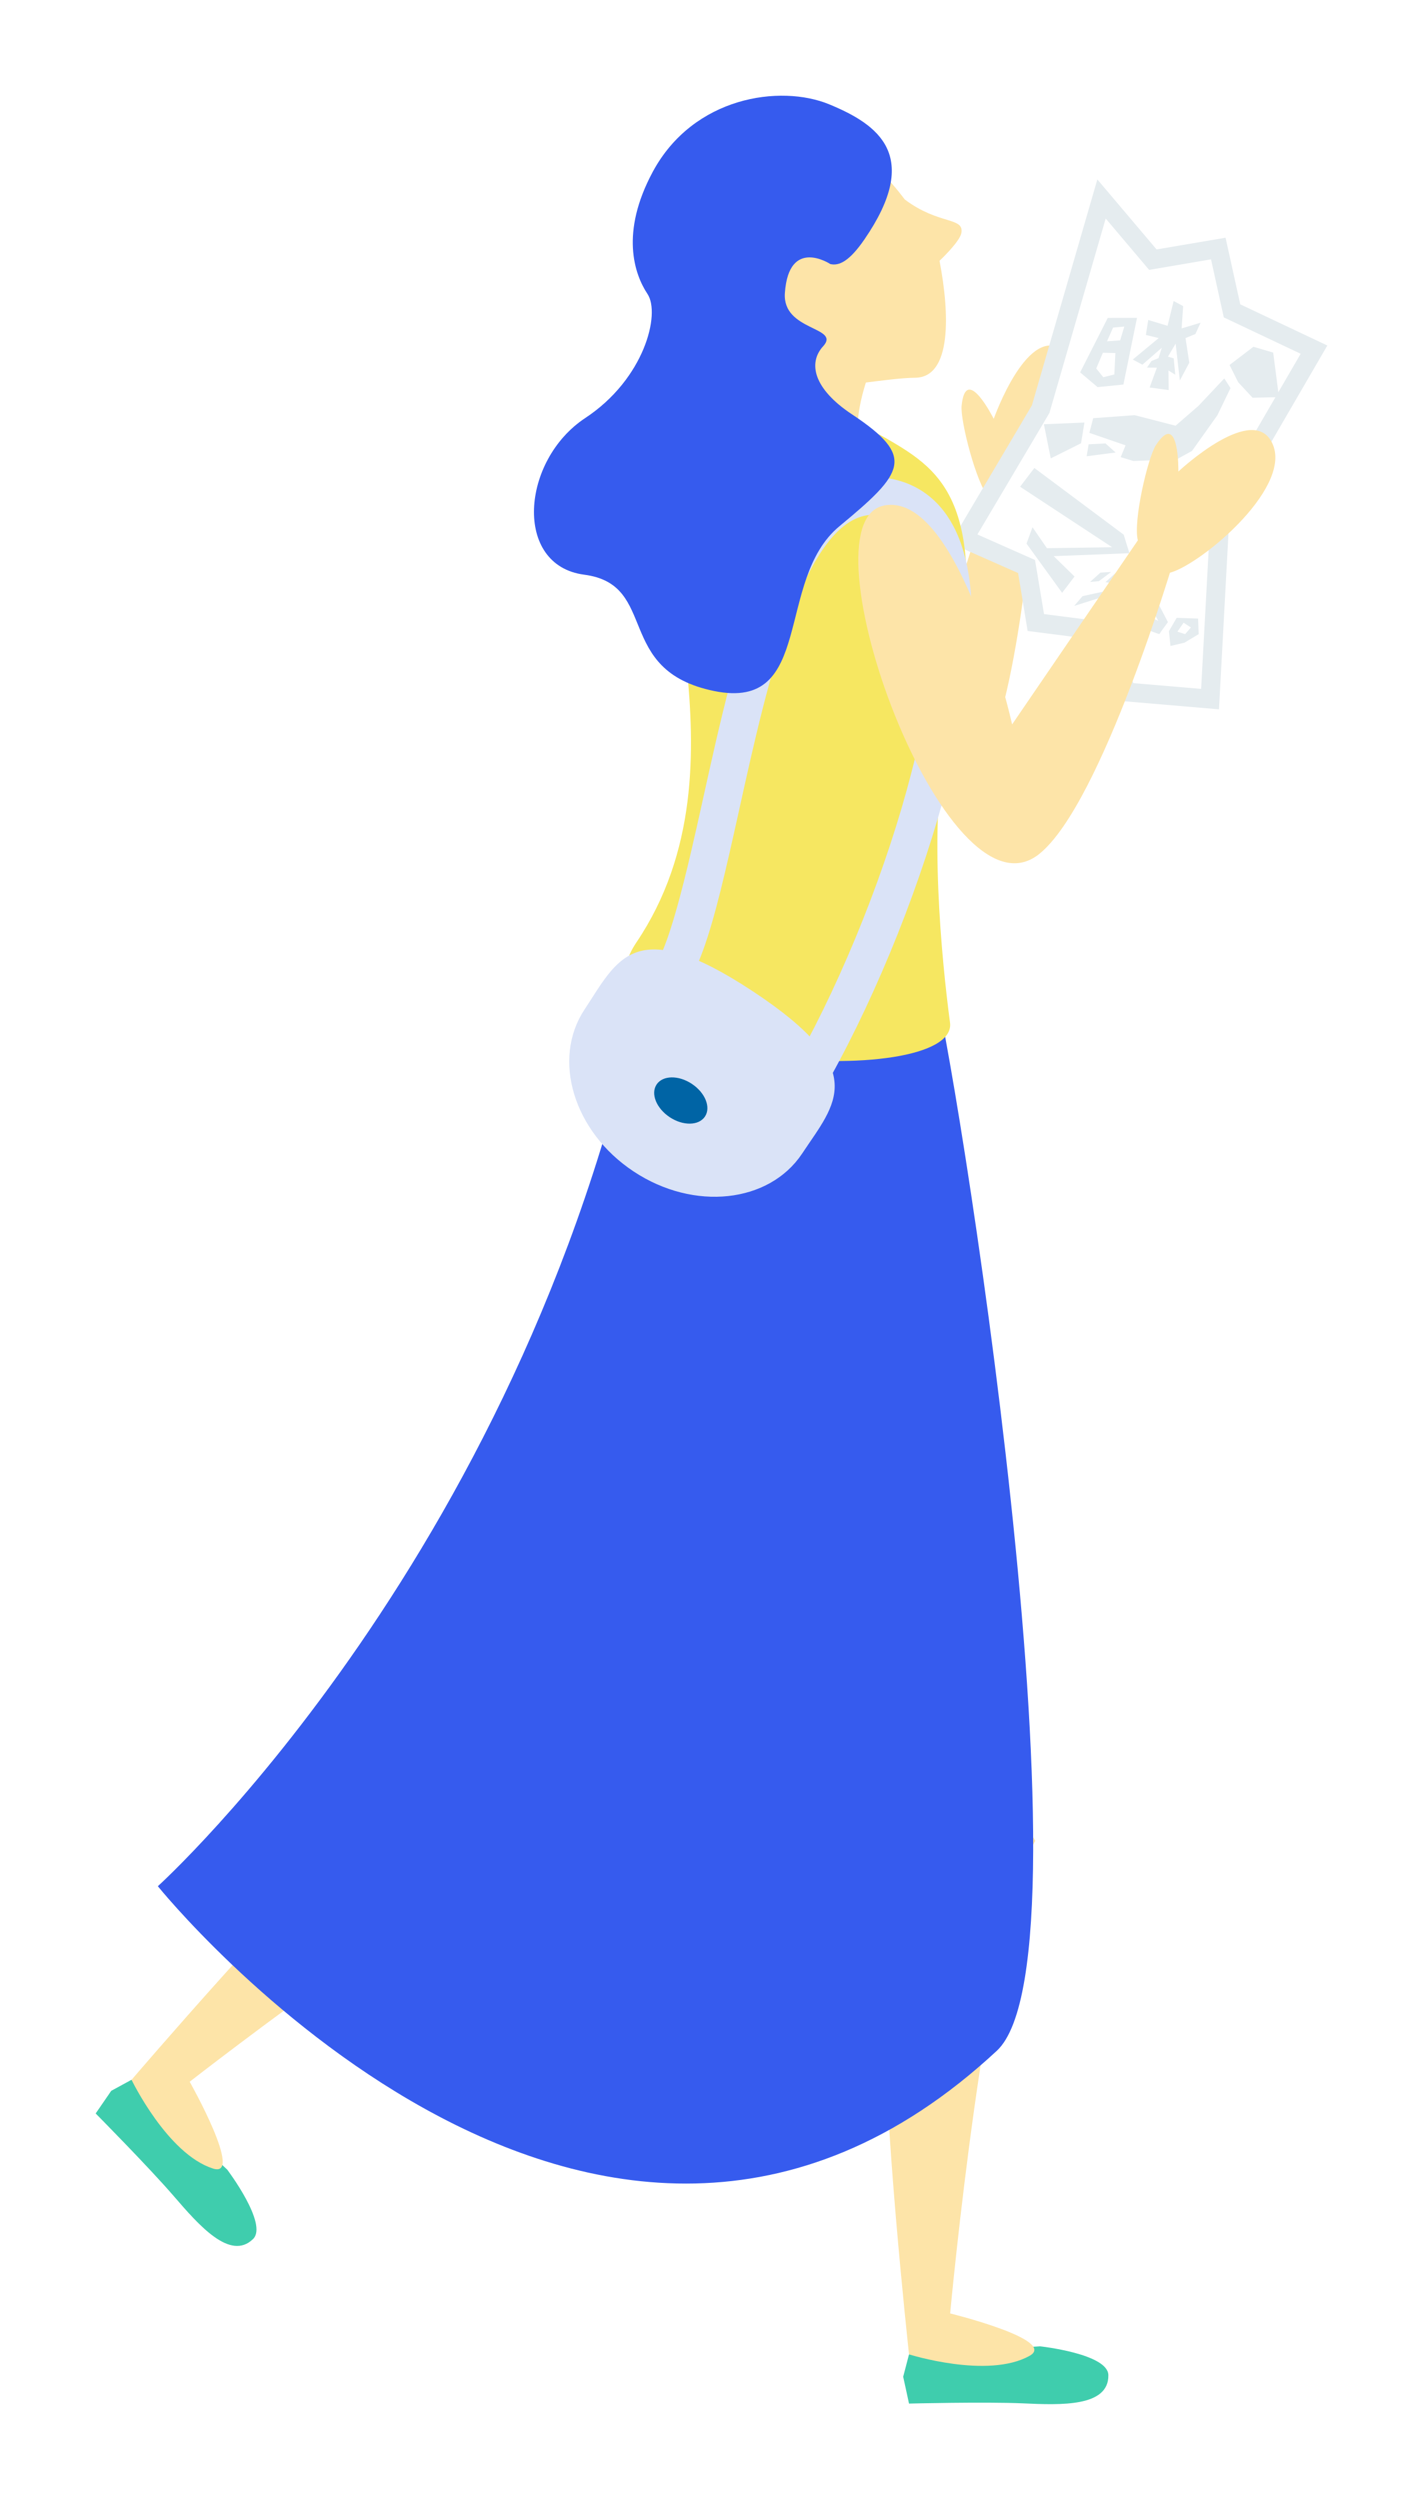 <svg width="119" height="209" fill="none" xmlns="http://www.w3.org/2000/svg"><g filter="url(#filter0_d_268_4775)"><path d="M66.111 42.937c4.812-2.226 11.748 12.596 11.748 12.596l5.089-16.08 3.434 2.152s-1.39 17.895-4.836 22.133c-5.114 6.291-20.697-18.364-15.428-20.8h-.007z" fill="#FDE4A8"/><path d="M82.738 40.68c-1.1-1.221-2.44-6.52-2.323-7.742.346-3.608 2.687 1.08 2.687 1.08s2.915-8.266 6.01-5.607c3.094 2.658-.945 12.047-2.848 13.54l-3.52-1.271h-.006z" fill="#FDE4A8"/><path d="M111 27.886l-7.282-3.442-1.229-5.57-5.769.98-4.953-5.853-5.472 18.888-6.818 11.517 5.663 2.504.797 4.842 4.916.63 2.97 5.23 8.116.691.883-16.346L111 27.887z" fill="#E5ECEF"/><path d="M101.266 41.488l7.504-12.91-6.429-3.042-1.068-4.854-5.176.882-3.632-4.294-4.706 16.255-6.022 10.159 4.818 2.134.753 4.522 4.533.58 2.947 5.194 5.657.48.821-15.106z" fill="#fff"/><path d="M76.018 195.836l10.963-.672s5.676.617 5.707 2.406c.043 2.658-3.94 2.51-7.134 2.362-3.193-.142-9.536.019-9.536.019l-.488-2.246.488-1.869z" fill="#3FCDAD"/><path d="M86.58 152.897c-4.133 7.1-7.122 39.516-7.122 39.516s9.023 2.22 6.64 3.547c-3.502 1.955-10.08-.124-10.08-.124s-2.273-20.788-1.952-28.998c.334-8.617 2.885-20.683 6.374-22.725.537-.314 6.14 8.784 6.14 8.784z" fill="#FDE4A8"/><path d="M11.002 172.883l8.004 7.513s3.44 4.553 2.155 5.799c-1.908 1.856-4.527-1.154-6.614-3.572C12.465 180.205 8 175.696 8 175.696l1.303-1.894 1.699-.925v.006z" fill="#3FCDAD"/><path d="M49.56 151.151c-8.005 1.857-33.697 21.892-33.697 21.892s4.564 8.087 1.957 7.26c-3.823-1.209-6.818-7.42-6.818-7.42s13.606-15.897 19.813-21.288c6.516-5.663 17.059-12.072 20.937-10.931.593.173-2.198 10.487-2.198 10.487h.006zM72.838 29.742s-2.137 5.416-.432 6.41c1.704.993-6.726 1.135-6.726 1.135l1.964-6.736 5.188-.815.006.006z" fill="#FDE4A8"/><path d="M78.02 80.88c1.568 4.725 14 81.523 5.342 89.573C49.566 201.85 13.2 156.697 13.2 156.697s31.443-28.406 40.83-76.736c2.743-14.114 20.259-10.296 23.99.925v-.006z" fill="#365BEE"/><path d="M74.036 35.603c4.922 2.862 9.326 5.558 5.114 25.167-1.526 7.088-.396 18.55.296 23.724.772 5.793-33.351 3.874-26.218-6.717 10.092-14.99-.543-34.093 4.843-38.121 5.385-4.028 10.808-7.045 15.965-4.047v-.006z" fill="#F6E761"/><path d="M65.877 10.516c-6.535.11-9.308 9.049-7.016 16.254 2.291 7.205 12.994 3.855 17.664 3.812 3.075-.025 2.896-5.342 2.044-9.777 0 0 1.692-1.585 1.828-2.326.24-1.35-1.884-.66-4.725-2.794-2.779-3.658-5.28-5.256-9.789-5.182l-.006.013z" fill="#FDE4A8"/><path d="M69.404 89.146l-2.754-1.53c3.952-7.1 7.54-16.112 9.591-24.113 2.273-8.852 2.52-15.612.698-19.048-.79-1.493-1.92-2.258-3.557-2.406-6.004-.53-9.203 13.96-11.544 24.55-2.273 10.302-3.6 15.718-6.682 16.612l-.883-3.022c1.476-.63 3.285-8.84 4.49-14.274 2.878-13.028 6.126-27.783 14.903-27.006 2.68.24 4.774 1.647 6.059 4.072 2.803 5.292 1.315 14.508-.433 21.306-2.118 8.247-5.818 17.543-9.894 24.859h.006z" fill="#DAE3F7"/><path d="M67.088 95.431c-2.755 4.157-9.06 4.842-14.088 1.517-5.028-3.318-6.874-9.382-4.12-13.546 2.755-4.157 4.132-8.093 14.088-1.517 9.956 6.575 6.874 9.382 4.12 13.546z" fill="#DAE3F7"/><path d="M58.954 92.347c-.513.771-1.828.796-2.946.056s-1.612-1.962-1.1-2.733c.513-.771 1.829-.796 2.947-.055 1.118.74 1.612 1.961 1.099 2.732z" fill="#0064A5"/><path d="M71.22 33.623c-3.175-2.116-3.675-4.269-2.378-5.681 1.488-1.635-3.428-1.246-3.206-4.442.328-4.718 3.799-2.424 3.799-2.424.753.18 1.624-.271 2.853-2.06 4.824-7.02 1.149-9.604-2.946-11.295-4.095-1.684-11.364-.653-14.755 5.645-2.736 5.089-1.538 8.561-.438 10.215 1.099 1.653-.248 7.093-5.2 10.363-5.374 3.54-6.035 12.324-.1 13.102 6.306.82 2.44 8.006 10.877 9.727 8.436 1.721 5.046-9.29 10.468-13.774 5.454-4.515 6.393-5.81 1.038-9.37l-.013-.006z" fill="#365BEE"/><path d="M85.307 39.693l7.695 5.058-5.453.08-1.205-1.752-.5 1.37 2.977 4.114 1.038-1.363-1.742-1.703 6.33-.246-.475-1.549-7.473-5.576-1.192 1.567zm6.719 7.18l-.87.783.74-.068 1.026-.77-.896.055zm1.446-.136l-1.026.932.575.099 1.315-1.228-.864.197zm-.495 1.567l-2.446.536-.704.82 3.286-1.042-.136-.314zm1.816-1.024l2.075 3.633-3.162-1.542-.648 1.104s3.878 1.61 3.903 1.53c.03-.08.71-.993.71-.993l-2.353-4.503-.525.765v.006zm2.959 4.49l.648-1.116 1.792.062.049 1.301-1.192.716-1.167.272-.13-1.234z" fill="#E5ECEF"/><path d="M98.462 51.808l.519-.746.611.4-.488.556-.642-.21z" fill="#fff"/><path d="M73.857 41.278c6.38-1.4 10.783 18.284 10.783 18.284l10.981-16.07 2.644 1.993s-6.102 20.739-11.377 24.927c-7.831 6.212-20.017-27.598-13.025-29.128l-.006-.006z" fill="#FDE4A8"/><path d="M98.308 34.592l1.921-1.666 2.155-2.288.519.808-1.093 2.264-2.124 2.985-2.588 1.431-.674-.086-.018-.561-1.63.061-1.057-.32.408-.987L91.1 35.19l.32-1.227 3.466-.253 3.421.882zm4.515-5.077l1.995-1.524 1.655.488.482 3.725-2.205.05-1.204-1.296-.723-1.443z" fill="#E5ECEF"/><path d="M92.447 36.072l-1.408.074-.167 1 2.421-.315-.846-.759zm-1.76-1.746l-.284 1.733-2.533 1.265-.574-2.856 3.39-.142zm3.26-3.176l1.137-5.577-2.446.006-2.31 4.553 1.458 1.233 2.161-.215z" fill="#E5ECEF"/><path d="M94.021 26.302l-.346 1.153-1.099.08.507-1.147.938-.086zm-.747 2.214l-1.043-.025-.556 1.314.587.734.926-.234.086-1.79z" fill="#fff"/><path d="M99.141 27.264l.828-.34.432-.944-1.587.476.13-1.863-.797-.426-.507 2.073-1.618-.488-.197 1.253 1.074.259-2.168 1.795.803.431 1.625-1.418-.278.87-.587.24-.377.549.828.006-.605 1.66 1.593.215-.019-1.64.569.357-.13-1.37-.482-.141.643-1.086.352 3.079.79-1.487-.315-2.06z" fill="#E5ECEF"/><path d="M95.152 44.165c-.407-1.591.84-6.915 1.507-7.939 1.97-3.04 1.884 2.196 1.884 2.196s6.399-6.002 7.918-2.214c1.519 3.787-6.392 10.258-8.77 10.708l-2.539-2.75z" fill="#FDE4A8"/></g><defs><filter id="filter0_d_268_4775" x="0" y=".001" width="119" height="208.999" filterUnits="userSpaceOnUse" color-interpolation-filters="sRGB"><feFlood flood-opacity="0" result="BackgroundImageFix"/><feColorMatrix in="SourceAlpha" values="0 0 0 0 0 0 0 0 0 0 0 0 0 0 0 0 0 0 127 0" result="hardAlpha"/><feOffset dy="1"/><feGaussianBlur stdDeviation="4"/><feComposite in2="hardAlpha" operator="out"/><feColorMatrix values="0 0 0 0 0.145 0 0 0 0 0.216 0 0 0 0 0.455 0 0 0 0.24 0"/><feBlend in2="BackgroundImageFix" result="effect1_dropShadow_268_4775"/><feBlend in="SourceGraphic" in2="effect1_dropShadow_268_4775" result="shape"/></filter></defs></svg>